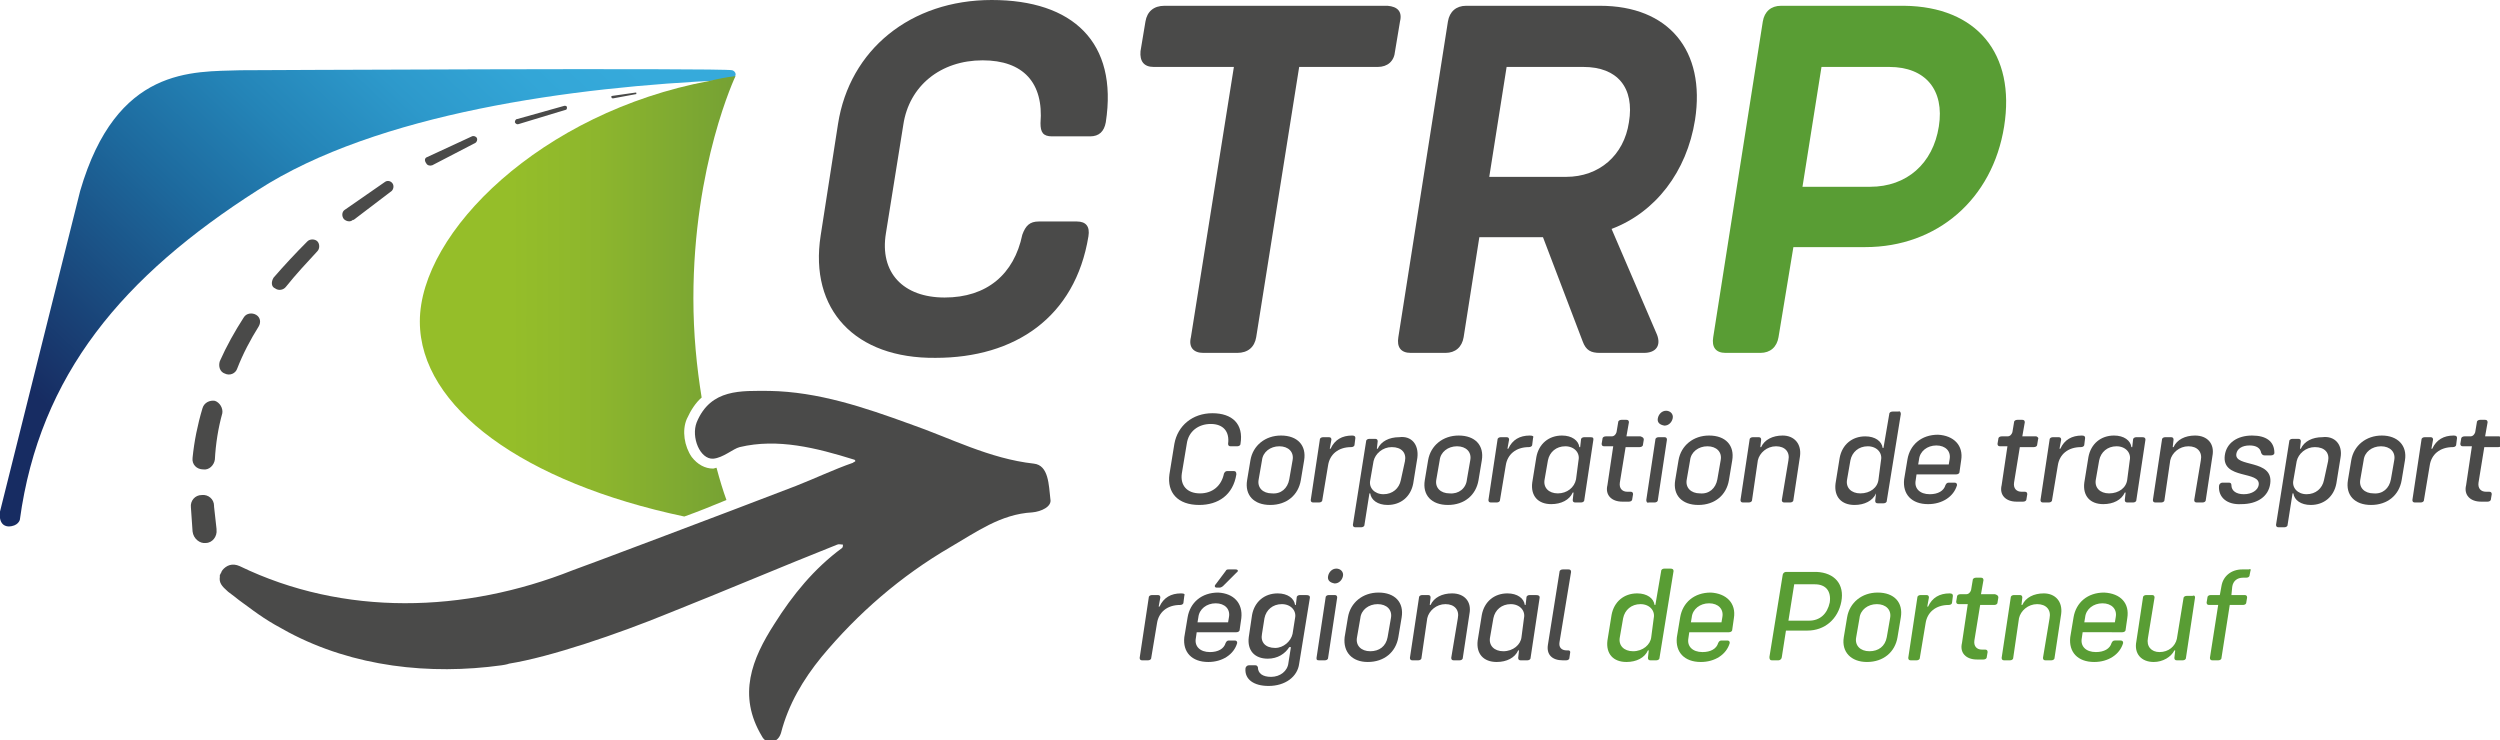 <?xml version="1.0" encoding="UTF-8"?>
<svg xmlns="http://www.w3.org/2000/svg" xmlns:xlink="http://www.w3.org/1999/xlink" version="1.1" id="Calque_1" x="0px" y="0px" viewBox="0 0 302.5 89.6" style="enable-background:new 0 0 302.5 89.6;" xml:space="preserve">
<style type="text/css">
	.st0{fill:#4A4A49;}
	.st1{fill:#599D34;}
	.st2{fill:url(#SVGID_1_);}
	.st3{fill:url(#SVGID_00000036955458920440883580000017478949648945410186_);}
</style>
<g>
	<path class="st0" d="M302.8,53.2l-0.1,0.6c0,0.2-0.2,0.3-0.4,0.3h-1.7l-0.7,4.3c-0.1,0.7,0.3,1.1,0.9,1.1h0.4   c0.2,0,0.3,0.1,0.3,0.3l-0.1,0.6c0,0.2-0.2,0.3-0.4,0.3h-0.8c-1.3,0-2.1-0.8-1.8-2l0.7-4.7h-1.1c-0.2,0-0.3-0.1-0.3-0.3l0.1-0.6   c0-0.2,0.2-0.3,0.4-0.3h0.7c0.3,0,0.5-0.2,0.6-0.5l0.2-1.2c0-0.2,0.2-0.3,0.4-0.3h0.6c0.2,0,0.3,0.1,0.3,0.3l-0.3,1.7h1.7   C302.7,52.9,302.8,53,302.8,53.2z"></path>
	<g>
		<g>
			<path class="st0" d="M99.3,28.5l2.1-13.5c1.4-9,8.8-15,18.6-15c9.8,0,15.3,5.1,13.8,14.8c-0.2,1.1-0.8,1.7-1.9,1.7h-4.6     c-1.1,0-1.4-0.5-1.4-1.6c0.4-4.9-2.1-7.6-7-7.6c-5.1,0-8.9,3.1-9.6,7.8l-2.1,13.1c-0.8,4.8,2.1,7.8,7.1,7.8     c5.1,0,8.4-2.8,9.4-7.6c0.4-1.1,0.9-1.6,2-1.6h4.6c1.1,0,1.6,0.6,1.4,1.8c-1.6,9.8-8.9,14.7-18.5,14.7     C103.5,43.4,97.9,37.5,99.3,28.5z"></path>
			<path class="st0" d="M169.4,2.6l-0.6,3.6c-0.1,1.2-0.9,1.9-2.1,1.9h-9.5L152,40.8c-0.2,1.2-1,1.9-2.3,1.9h-4.1     c-1.2,0-1.8-0.7-1.5-1.9l5.2-32.7h-9.7c-1.2,0-1.7-0.7-1.6-1.9l0.6-3.6c0.2-1.2,1-1.9,2.3-1.9h27C169.1,0.8,169.7,1.4,169.4,2.6z     "></path>
			<path class="st0" d="M195,27.7l5.5,12.8c0.5,1.3-0.1,2.2-1.6,2.2h-5.3c-1.1,0-1.7-0.3-2.1-1.4l-4.8-12.6H179l-1.9,12.1     c-0.2,1.2-1,1.9-2.2,1.9h-4.2c-1.2,0-1.7-0.7-1.5-1.9l6-38.2c0.2-1.2,1-1.9,2.2-1.9h16.2c8.3,0,12.8,5.4,11.5,13.8     C204.1,20.8,200.3,25.7,195,27.7z M191.6,8.1h-9.3l-2.1,13.3h9.3c4,0,7-2.6,7.6-6.6C197.8,10.6,195.7,8.1,191.6,8.1z"></path>
			<path class="st1" d="M242.5,15.3c-1.4,8.8-8.1,14.6-16.8,14.6H217l-1.8,10.9c-0.2,1.2-1,1.9-2.2,1.9h-4.2c-1.2,0-1.7-0.7-1.5-1.9     l6-38.2c0.2-1.2,1-1.9,2.2-1.9h14.9C239.2,0.8,243.9,6.5,242.5,15.3z M228.6,8.1h-8.2l-2.3,14.5h8.2c4.4,0,7.6-2.8,8.3-7.3     C235.3,10.9,233,8.1,228.6,8.1z"></path>
		</g>
		<path class="st0" d="M141.5,57.4l0.6-3.7c0.4-2.2,2.2-3.7,4.6-3.7c2.4,0,3.8,1.3,3.4,3.7c0,0.2-0.2,0.3-0.4,0.3h-0.8    c-0.2,0-0.3-0.1-0.3-0.3c0.2-1.5-0.6-2.4-2.1-2.4c-1.5,0-2.7,0.9-2.9,2.4l-0.6,3.6c-0.2,1.4,0.6,2.4,2.2,2.4    c1.5,0,2.6-0.9,2.9-2.4c0.1-0.2,0.2-0.3,0.4-0.3h0.8c0.2,0,0.3,0.1,0.3,0.4c-0.4,2.5-2.2,3.7-4.5,3.7    C142.5,61.1,141.2,59.6,141.5,57.4z"></path>
		<path class="st0" d="M150.9,58.1l0.4-2.4c0.3-1.8,1.8-3,3.7-3c2,0,3.1,1.2,2.8,3l-0.4,2.4c-0.3,1.8-1.7,3-3.7,3    C151.7,61.1,150.6,59.9,150.9,58.1z M156,58l0.4-2.3c0.2-1-0.5-1.7-1.6-1.7c-1.1,0-2,0.7-2.1,1.7l-0.4,2.3c-0.2,1,0.5,1.7,1.6,1.7    C155,59.8,155.8,59.1,156,58z"></path>
		<path class="st0" d="M164,53l-0.1,0.8c0,0.2-0.2,0.3-0.4,0.3c-1.6,0-2.6,0.9-2.8,2.2l-0.7,4.2c0,0.2-0.2,0.3-0.4,0.3h-0.7    c-0.2,0-0.3-0.1-0.3-0.3l1.1-7.3c0-0.2,0.2-0.3,0.4-0.3h0.7c0.2,0,0.3,0.1,0.3,0.3l-0.2,1.1h0.1c0.5-1.1,1.4-1.6,2.6-1.6    C163.9,52.7,164,52.8,164,53z"></path>
		<path class="st0" d="M171.5,55.4l-0.5,3.1c-0.3,1.6-1.5,2.6-3.1,2.6c-1.2,0-2-0.6-2.1-1.4h-0.1l-0.6,3.8c0,0.2-0.2,0.3-0.4,0.3    h-0.7c-0.2,0-0.3-0.1-0.3-0.3l1.6-10.1c0-0.2,0.2-0.3,0.4-0.3h0.7c0.2,0,0.3,0.1,0.3,0.3l-0.1,0.9h0.1c0.4-0.9,1.4-1.4,2.6-1.4    C170.8,52.7,171.7,53.8,171.5,55.4z M170,55.8c0.2-1-0.4-1.7-1.6-1.7c-1.1,0-2,0.8-2.2,1.7l-0.4,2.3c-0.2,0.9,0.5,1.7,1.6,1.7    c1.1,0,1.9-0.7,2.1-1.7L170,55.8z"></path>
		<path class="st0" d="M172.4,58.1l0.4-2.4c0.3-1.8,1.8-3,3.7-3c2,0,3.1,1.2,2.8,3l-0.4,2.4c-0.3,1.8-1.7,3-3.7,3    C173.2,61.1,172.1,59.9,172.4,58.1z M177.5,58l0.4-2.3c0.2-1-0.5-1.7-1.6-1.7c-1.1,0-2,0.7-2.1,1.7l-0.4,2.3    c-0.2,1,0.5,1.7,1.6,1.7C176.5,59.8,177.4,59.1,177.5,58z"></path>
		<path class="st0" d="M185.5,53l-0.1,0.8c0,0.2-0.2,0.3-0.4,0.3c-1.6,0-2.6,0.9-2.8,2.2l-0.7,4.2c0,0.2-0.2,0.3-0.4,0.3h-0.7    c-0.2,0-0.3-0.1-0.3-0.3l1.1-7.3c0-0.2,0.2-0.3,0.4-0.3h0.7c0.2,0,0.3,0.1,0.3,0.3l-0.2,1.1h0.1c0.5-1.1,1.4-1.6,2.6-1.6    C185.5,52.7,185.6,52.8,185.5,53z"></path>
		<path class="st0" d="M192.8,53.2l-1.1,7.3c0,0.2-0.2,0.3-0.4,0.3h-0.7c-0.2,0-0.3-0.1-0.3-0.3l0.1-0.9h-0.1    c-0.4,0.9-1.4,1.4-2.6,1.4c-1.6,0-2.5-1-2.3-2.6l0.5-3.1c0.3-1.6,1.5-2.6,3.1-2.6c1.2,0,2,0.6,2.1,1.4h0.1l0.1-0.9    c0-0.2,0.2-0.3,0.4-0.3h0.7C192.8,52.9,192.8,53,192.8,53.2z M190.7,58l0.3-2.3c0.2-0.9-0.5-1.7-1.6-1.7c-1.1,0-1.9,0.7-2.1,1.7    l-0.4,2.3c-0.2,1,0.5,1.7,1.6,1.7C189.6,59.7,190.5,59,190.7,58z"></path>
		<path class="st0" d="M198.9,53.2l-0.1,0.6c0,0.2-0.2,0.3-0.4,0.3h-1.7l-0.7,4.3c-0.1,0.7,0.3,1.1,0.9,1.1h0.4    c0.2,0,0.3,0.1,0.3,0.3l-0.1,0.6c0,0.2-0.2,0.3-0.4,0.3h-0.8c-1.3,0-2.1-0.8-1.8-2l0.7-4.7h-1.1c-0.2,0-0.3-0.1-0.3-0.3l0.1-0.6    c0-0.2,0.2-0.3,0.4-0.3h0.7c0.3,0,0.5-0.2,0.6-0.5l0.2-1.2c0-0.2,0.2-0.3,0.4-0.3h0.6c0.2,0,0.3,0.1,0.3,0.3l-0.3,1.7h1.7    C198.8,52.9,198.9,53,198.9,53.2z"></path>
		<path class="st0" d="M199.2,60.5l1.1-7.3c0-0.2,0.2-0.3,0.4-0.3h0.7c0.2,0,0.3,0.1,0.3,0.3l-1.1,7.3c0,0.2-0.2,0.3-0.4,0.3h-0.7    C199.3,60.9,199.2,60.7,199.2,60.5z M200.6,50.6c0.1-0.5,0.5-0.9,1-0.9c0.5,0,0.9,0.4,0.8,0.9c-0.1,0.5-0.5,0.9-1,0.9    C200.8,51.4,200.5,51.1,200.6,50.6z"></path>
		<path class="st0" d="M202.7,58.1l0.4-2.4c0.3-1.8,1.8-3,3.7-3c2,0,3.1,1.2,2.8,3l-0.4,2.4c-0.3,1.8-1.7,3-3.7,3    C203.5,61.1,202.4,59.9,202.7,58.1z M207.8,58l0.4-2.3c0.2-1-0.5-1.7-1.6-1.7c-1.1,0-2,0.7-2.1,1.7l-0.4,2.3    c-0.2,1,0.5,1.7,1.6,1.7C206.8,59.8,207.6,59.1,207.8,58z"></path>
		<path class="st0" d="M217.8,55.2l-0.8,5.3c0,0.2-0.2,0.3-0.4,0.3h-0.7c-0.2,0-0.3-0.1-0.3-0.3l0.8-4.8c0.2-1-0.4-1.7-1.5-1.7    c-1.1,0-2,0.8-2.2,1.7l-0.7,4.8c0,0.2-0.2,0.3-0.4,0.3h-0.7c-0.2,0-0.3-0.1-0.3-0.3l1.1-7.3c0-0.2,0.2-0.3,0.4-0.3h0.7    c0.2,0,0.3,0.1,0.3,0.3l-0.1,0.9h0.1c0.4-0.9,1.4-1.4,2.6-1.4C217.1,52.7,218,53.7,217.8,55.2z"></path>
		<path class="st0" d="M230,50.1l-1.7,10.5c0,0.2-0.2,0.3-0.4,0.3h-0.7c-0.2,0-0.3-0.1-0.3-0.3l0.1-0.9H227    c-0.4,0.9-1.4,1.4-2.6,1.4c-1.6,0-2.5-1-2.3-2.6l0.5-3.1c0.3-1.6,1.5-2.6,3.1-2.6c1.2,0,2,0.6,2.1,1.4h0.1l0.7-4.1    c0-0.2,0.2-0.3,0.4-0.3h0.7C229.9,49.7,230,49.9,230,50.1z M227.3,58l0.3-2.3c0.2-0.9-0.5-1.7-1.6-1.7c-1.1,0-1.9,0.7-2.1,1.7    l-0.4,2.3c-0.2,1,0.5,1.7,1.6,1.7C226.3,59.7,227.2,59,227.3,58z"></path>
		<path class="st0" d="M237.3,55.7l-0.2,1.4c0,0.2-0.2,0.3-0.4,0.3h-4.8l-0.1,0.7c-0.2,1,0.5,1.7,1.7,1.7c1,0,1.7-0.4,1.9-1.1    c0.1-0.2,0.2-0.3,0.4-0.3h0.7c0.2,0,0.3,0.1,0.3,0.3c-0.4,1.4-1.8,2.3-3.5,2.3c-2,0-3.1-1.2-2.9-3l0.4-2.4c0.3-1.8,1.7-3,3.7-3    C236.4,52.7,237.6,53.9,237.3,55.7z M232.1,56.2h3.7l0.1-0.6c0.2-1-0.5-1.7-1.6-1.7c-1.1,0-2,0.7-2.1,1.7L232.1,56.2z"></path>
		<path class="st0" d="M246.6,53.2l-0.1,0.6c0,0.2-0.2,0.3-0.4,0.3h-1.7l-0.7,4.3c-0.1,0.7,0.3,1.1,0.9,1.1h0.4    c0.2,0,0.3,0.1,0.3,0.3l-0.1,0.6c0,0.2-0.2,0.3-0.4,0.3h-0.8c-1.3,0-2.1-0.8-1.8-2l0.7-4.7H242c-0.2,0-0.3-0.1-0.3-0.3l0.1-0.6    c0-0.2,0.2-0.3,0.4-0.3h0.7c0.3,0,0.5-0.2,0.6-0.5l0.2-1.2c0-0.2,0.2-0.3,0.4-0.3h0.6c0.2,0,0.3,0.1,0.3,0.3l-0.3,1.7h1.7    C246.6,52.9,246.7,53,246.6,53.2z"></path>
		<path class="st0" d="M252.3,53l-0.1,0.8c0,0.2-0.2,0.3-0.4,0.3c-1.6,0-2.6,0.9-2.8,2.2l-0.7,4.2c0,0.2-0.2,0.3-0.4,0.3h-0.7    c-0.2,0-0.3-0.1-0.3-0.3l1.1-7.3c0-0.2,0.2-0.3,0.4-0.3h0.7c0.2,0,0.3,0.1,0.3,0.3l-0.2,1.1h0.1c0.5-1.1,1.4-1.6,2.6-1.6    C252.2,52.7,252.3,52.8,252.3,53z"></path>
		<path class="st0" d="M259.6,53.2l-1.1,7.3c0,0.2-0.2,0.3-0.4,0.3h-0.7c-0.2,0-0.3-0.1-0.3-0.3l0.1-0.9h-0.1    c-0.4,0.9-1.4,1.4-2.6,1.4c-1.6,0-2.5-1-2.3-2.6l0.5-3.1c0.3-1.6,1.5-2.6,3.1-2.6c1.2,0,2,0.6,2.1,1.4h0.1l0.1-0.9    c0-0.2,0.2-0.3,0.4-0.3h0.7C259.5,52.9,259.6,53,259.6,53.2z M257.4,58l0.3-2.3c0.2-0.9-0.5-1.7-1.6-1.7c-1.1,0-1.9,0.7-2.1,1.7    l-0.4,2.3c-0.2,1,0.5,1.7,1.6,1.7C256.4,59.7,257.3,59,257.4,58z"></path>
		<path class="st0" d="M267.7,55.2l-0.8,5.3c0,0.2-0.2,0.3-0.4,0.3h-0.7c-0.2,0-0.3-0.1-0.3-0.3l0.8-4.8c0.2-1-0.4-1.7-1.5-1.7    c-1.1,0-2,0.8-2.2,1.7l-0.7,4.8c0,0.2-0.2,0.3-0.4,0.3h-0.7c-0.2,0-0.3-0.1-0.3-0.3l1.1-7.3c0-0.2,0.2-0.3,0.4-0.3h0.7    c0.2,0,0.3,0.1,0.3,0.3l-0.1,0.9h0.1c0.4-0.9,1.4-1.4,2.6-1.4C267.1,52.7,268,53.7,267.7,55.2z"></path>
		<path class="st0" d="M268.5,58.8c0-0.2,0.2-0.4,0.4-0.4h0.8c0.2,0,0.3,0.1,0.3,0.3c0,0.7,0.6,1.1,1.5,1.1c1,0,1.7-0.5,1.8-1.1    c0.3-1.8-4.5-0.6-4.1-3.6c0.2-1.5,1.5-2.4,3.3-2.4c1.7,0,2.7,0.7,2.7,2.1c0,0.2-0.2,0.3-0.4,0.3H274c-0.2,0-0.3-0.1-0.4-0.3    c-0.1-0.6-0.6-0.9-1.4-0.9c-0.9,0-1.5,0.4-1.6,1c-0.3,1.7,4.5,0.6,4.1,3.6c-0.2,1.6-1.6,2.5-3.5,2.5    C269.5,61.1,268.4,60.2,268.5,58.8z"></path>
		<path class="st0" d="M283.2,55.4l-0.5,3.1c-0.3,1.6-1.5,2.6-3.1,2.6c-1.2,0-2-0.6-2.1-1.4h-0.1l-0.6,3.8c0,0.2-0.2,0.3-0.4,0.3    h-0.7c-0.2,0-0.3-0.1-0.3-0.3l1.6-10.1c0-0.2,0.2-0.3,0.4-0.3h0.7c0.2,0,0.3,0.1,0.3,0.3l-0.1,0.9h0.1c0.4-0.9,1.4-1.4,2.6-1.4    C282.5,52.7,283.5,53.8,283.2,55.4z M281.7,55.8c0.2-1-0.4-1.7-1.6-1.7c-1.1,0-2,0.8-2.2,1.7l-0.4,2.3c-0.2,0.9,0.5,1.7,1.6,1.7    c1.1,0,1.9-0.7,2.1-1.7L281.7,55.8z"></path>
		<path class="st0" d="M284.1,58.1l0.4-2.4c0.3-1.8,1.8-3,3.7-3s3.1,1.2,2.8,3l-0.4,2.4c-0.3,1.8-1.7,3-3.7,3S283.8,59.9,284.1,58.1    z M289.3,58l0.4-2.3c0.2-1-0.5-1.7-1.6-1.7c-1.1,0-2,0.7-2.1,1.7l-0.4,2.3c-0.2,1,0.5,1.7,1.6,1.7C288.3,59.8,289.1,59.1,289.3,58    z"></path>
		<path class="st0" d="M297.3,53l-0.1,0.8c0,0.2-0.2,0.3-0.4,0.3c-1.6,0-2.6,0.9-2.8,2.2l-0.7,4.2c0,0.2-0.2,0.3-0.4,0.3h-0.7    c-0.2,0-0.3-0.1-0.3-0.3l1.1-7.3c0-0.2,0.2-0.3,0.4-0.3h0.7c0.2,0,0.3,0.1,0.3,0.3l-0.2,1.1h0.1c0.5-1.1,1.4-1.6,2.6-1.6    C297.2,52.7,297.3,52.8,297.3,53z"></path>
		<path class="st0" d="M143.3,72.1l-0.1,0.8c0,0.2-0.2,0.3-0.4,0.3c-1.6,0-2.6,0.9-2.8,2.2l-0.7,4.2c0,0.2-0.2,0.3-0.4,0.3h-0.7    c-0.2,0-0.3-0.1-0.3-0.3l1.1-7.3c0-0.2,0.2-0.3,0.4-0.3h0.7c0.2,0,0.3,0.1,0.3,0.3l-0.2,1.1h0.1c0.5-1.1,1.4-1.6,2.6-1.6    C143.3,71.8,143.4,71.9,143.3,72.1z"></path>
		<path class="st0" d="M150.2,74.8l-0.2,1.4c0,0.2-0.2,0.3-0.4,0.3h-4.8l-0.1,0.7c-0.2,1,0.5,1.7,1.7,1.7c1,0,1.7-0.4,1.9-1.1    c0.1-0.2,0.2-0.3,0.4-0.3h0.7c0.2,0,0.3,0.1,0.3,0.3c-0.4,1.4-1.8,2.3-3.5,2.3c-2,0-3.1-1.2-2.9-3l0.4-2.4c0.3-1.8,1.7-3,3.7-3    C149.3,71.8,150.4,73,150.2,74.8z M144.9,75.3h3.7l0.1-0.6c0.2-1-0.5-1.7-1.6-1.7c-1.1,0-2,0.7-2.1,1.7L144.9,75.3z M147.1,70.7    l1.2-1.6c0.1-0.2,0.2-0.2,0.4-0.2h0.8c0.3,0,0.4,0.2,0.1,0.4l-1.6,1.6c-0.1,0.1-0.3,0.2-0.4,0.2h-0.4    C147,71.1,146.9,70.9,147.1,70.7z"></path>
		<path class="st0" d="M158.5,72.3l-1.3,8c-0.2,1.6-1.7,2.7-3.7,2.7c-1.8,0-2.9-0.8-2.8-2.1c0-0.2,0.2-0.4,0.4-0.4h0.8    c0.2,0,0.2,0.1,0.3,0.2c0,0.8,0.6,1.2,1.6,1.2c1.1,0,2-0.7,2.1-1.7l0.3-1.9H156c-0.5,0.8-1.4,1.4-2.6,1.4c-1.6,0-2.5-1-2.3-2.6    l0.4-2.7c0.3-1.6,1.5-2.6,3.1-2.6c1.2,0,2,0.6,2.1,1.4h0.1l0.1-0.9c0-0.2,0.2-0.3,0.4-0.3h0.7C158.4,72,158.5,72.1,158.5,72.3z     M156.4,76.7l0.3-1.9c0.2-0.9-0.5-1.7-1.6-1.7c-1.1,0-1.9,0.7-2.1,1.7l-0.3,1.9c-0.2,1,0.4,1.7,1.6,1.7    C155.3,78.4,156.2,77.6,156.4,76.7z"></path>
		<path class="st0" d="M159.3,79.6l1.1-7.3c0-0.2,0.2-0.3,0.4-0.3h0.7c0.2,0,0.3,0.1,0.3,0.3l-1.1,7.3c0,0.2-0.2,0.3-0.4,0.3h-0.7    C159.3,79.9,159.3,79.8,159.3,79.6z M160.7,69.7c0.1-0.5,0.5-0.9,1-0.9c0.5,0,0.9,0.4,0.8,0.9c-0.1,0.5-0.5,0.9-1,0.9    C160.9,70.5,160.6,70.2,160.7,69.7z"></path>
		<path class="st0" d="M162.7,77.1l0.4-2.4c0.3-1.8,1.8-3,3.7-3c2,0,3.1,1.2,2.8,3l-0.4,2.4c-0.3,1.8-1.7,3-3.7,3    C163.6,80.1,162.5,78.9,162.7,77.1z M167.9,77.1l0.4-2.3c0.2-1-0.5-1.7-1.6-1.7s-2,0.7-2.1,1.7l-0.4,2.3c-0.2,1,0.5,1.7,1.6,1.7    C166.9,78.8,167.7,78.2,167.9,77.1z"></path>
		<path class="st0" d="M177.8,74.3l-0.8,5.3c0,0.2-0.2,0.3-0.4,0.3h-0.7c-0.2,0-0.3-0.1-0.3-0.3l0.8-4.8c0.2-1-0.4-1.7-1.5-1.7    c-1.1,0-2,0.8-2.2,1.7l-0.7,4.8c0,0.2-0.2,0.3-0.4,0.3h-0.7c-0.2,0-0.3-0.1-0.3-0.3l1.1-7.3c0-0.2,0.2-0.3,0.4-0.3h0.7    c0.2,0,0.3,0.1,0.3,0.3l-0.1,0.9h0.1c0.4-0.9,1.4-1.4,2.6-1.4C177.2,71.8,178.1,72.8,177.8,74.3z"></path>
		<path class="st0" d="M186.3,72.3l-1.1,7.3c0,0.2-0.2,0.3-0.4,0.3H184c-0.2,0-0.3-0.1-0.3-0.3l0.1-0.9h-0.1    c-0.4,0.9-1.4,1.4-2.6,1.4c-1.6,0-2.5-1-2.3-2.6l0.5-3.1c0.3-1.6,1.5-2.6,3.1-2.6c1.2,0,2,0.6,2.1,1.4h0.1l0.1-0.9    c0-0.2,0.2-0.3,0.4-0.3h0.7C186.2,72,186.3,72.1,186.3,72.3z M184.1,77.1l0.3-2.3c0.2-0.9-0.5-1.7-1.6-1.7c-1.1,0-1.9,0.7-2.1,1.7    l-0.4,2.3c-0.2,1,0.5,1.7,1.6,1.7C183.1,78.8,184,78,184.1,77.1z"></path>
		<path class="st0" d="M187.3,78l1.4-8.8c0-0.2,0.2-0.3,0.4-0.3h0.7c0.2,0,0.3,0.1,0.3,0.3l-1.4,8.5c-0.1,0.6,0.2,1,0.9,1h0.2    c0.1,0,0.2,0.1,0.2,0.2l-0.1,0.7c0,0.2-0.2,0.3-0.4,0.3h-0.4C187.8,79.9,187.1,79.2,187.3,78z"></path>
		<path class="st1" d="M202.5,69.1l-1.7,10.5c0,0.2-0.2,0.3-0.4,0.3h-0.7c-0.2,0-0.3-0.1-0.3-0.3l0.1-0.9h-0.1    c-0.4,0.9-1.4,1.4-2.6,1.4c-1.6,0-2.5-1-2.3-2.6l0.5-3.1c0.3-1.6,1.5-2.6,3.1-2.6c1.2,0,2,0.6,2.1,1.4h0.1l0.7-4.1    c0-0.2,0.2-0.3,0.4-0.3h0.7C202.4,68.8,202.5,68.9,202.5,69.1z M199.8,77.1l0.3-2.3c0.2-0.9-0.5-1.7-1.6-1.7    c-1.1,0-1.9,0.7-2.1,1.7l-0.4,2.3c-0.2,1,0.5,1.7,1.6,1.7C198.8,78.8,199.7,78,199.8,77.1z"></path>
		<path class="st1" d="M209.8,74.8l-0.2,1.4c0,0.2-0.2,0.3-0.4,0.3h-4.8l-0.1,0.7c-0.2,1,0.5,1.7,1.7,1.7c1,0,1.7-0.4,1.9-1.1    c0.1-0.2,0.2-0.3,0.4-0.3h0.7c0.2,0,0.3,0.1,0.3,0.3c-0.4,1.4-1.8,2.3-3.5,2.3c-2,0-3.1-1.2-2.9-3l0.4-2.4c0.3-1.8,1.7-3,3.7-3    C208.9,71.8,210.1,73,209.8,74.8z M204.6,75.3h3.7l0.1-0.6c0.2-1-0.5-1.7-1.6-1.7c-1.1,0-2,0.7-2.1,1.7L204.6,75.3z"></path>
		<path class="st1" d="M222.8,72.8c-0.4,2.1-2,3.5-4.1,3.5h-2.6l-0.5,3.2c0,0.2-0.2,0.4-0.4,0.4h-0.8c-0.2,0-0.3-0.1-0.3-0.4    l1.6-9.9c0-0.2,0.2-0.4,0.4-0.4h3.7C222,69.3,223.2,70.7,222.8,72.8z M219.6,70.7h-2.5l-0.7,4.4h2.5c1.3,0,2.2-0.8,2.5-2.2    C221.6,71.5,220.9,70.7,219.6,70.7z"></path>
		<path class="st1" d="M223.1,77.1l0.4-2.4c0.3-1.8,1.8-3,3.7-3c2,0,3.1,1.2,2.8,3l-0.4,2.4c-0.3,1.8-1.7,3-3.7,3    C224,80.1,222.8,78.9,223.1,77.1z M228.3,77.1l0.4-2.3c0.2-1-0.5-1.7-1.6-1.7s-2,0.7-2.1,1.7l-0.4,2.3c-0.2,1,0.5,1.7,1.6,1.7    C227.3,78.8,228.1,78.2,228.3,77.1z"></path>
		<path class="st1" d="M236.3,72.1l-0.1,0.8c0,0.2-0.2,0.3-0.4,0.3c-1.6,0-2.6,0.9-2.8,2.2l-0.7,4.2c0,0.2-0.2,0.3-0.4,0.3h-0.7    c-0.2,0-0.3-0.1-0.3-0.3l1.1-7.3c0-0.2,0.2-0.3,0.4-0.3h0.7c0.2,0,0.3,0.1,0.3,0.3l-0.2,1.1h0.1c0.5-1.1,1.4-1.6,2.6-1.6    C236.2,71.8,236.3,71.9,236.3,72.1z"></path>
		<path class="st1" d="M241.8,72.3l-0.1,0.6c0,0.2-0.2,0.3-0.4,0.3h-1.7l-0.7,4.3c-0.1,0.7,0.3,1.1,0.9,1.1h0.4    c0.2,0,0.3,0.1,0.3,0.3l-0.1,0.6c0,0.2-0.2,0.3-0.4,0.3h-0.8c-1.3,0-2.1-0.8-1.8-2l0.7-4.7h-1.1c-0.2,0-0.3-0.1-0.3-0.3l0.1-0.6    c0-0.2,0.2-0.3,0.4-0.3h0.7c0.3,0,0.5-0.2,0.6-0.5l0.2-1.2c0-0.2,0.2-0.3,0.4-0.3h0.6c0.2,0,0.3,0.1,0.3,0.3l-0.3,1.7h1.7    C241.7,72,241.8,72.1,241.8,72.3z"></path>
		<path class="st1" d="M249.4,74.3l-0.8,5.3c0,0.2-0.2,0.3-0.4,0.3h-0.7c-0.2,0-0.3-0.1-0.3-0.3l0.8-4.8c0.2-1-0.4-1.7-1.5-1.7    c-1.1,0-2,0.8-2.2,1.7l-0.7,4.8c0,0.2-0.2,0.3-0.4,0.3h-0.7c-0.2,0-0.3-0.1-0.3-0.3l1.1-7.3c0-0.2,0.2-0.3,0.4-0.3h0.7    c0.2,0,0.3,0.1,0.3,0.3l-0.1,0.9h0.1c0.4-0.9,1.4-1.4,2.6-1.4C248.7,71.8,249.6,72.8,249.4,74.3z"></path>
		<path class="st1" d="M257.4,74.8l-0.2,1.4c0,0.2-0.2,0.3-0.4,0.3H252l-0.1,0.7c-0.2,1,0.5,1.7,1.7,1.7c1,0,1.7-0.4,1.9-1.1    c0.1-0.2,0.2-0.3,0.4-0.3h0.7c0.2,0,0.3,0.1,0.3,0.3c-0.4,1.4-1.8,2.3-3.5,2.3c-2,0-3.1-1.2-2.9-3l0.4-2.4c0.3-1.8,1.7-3,3.7-3    C256.6,71.8,257.7,73,257.4,74.8z M252.2,75.3h3.7l0.1-0.6c0.2-1-0.5-1.7-1.6-1.7c-1.1,0-2,0.7-2.1,1.7L252.2,75.3z"></path>
		<path class="st1" d="M265.6,72.3l-1.1,7.3c0,0.2-0.2,0.3-0.4,0.3h-0.7c-0.2,0-0.3-0.1-0.3-0.3l0.1-0.9h-0.1    c-0.4,0.8-1.4,1.4-2.5,1.4c-1.5,0-2.4-1-2.1-2.5l0.8-5.3c0-0.2,0.2-0.3,0.4-0.3h0.7c0.2,0,0.3,0.1,0.3,0.3l-0.8,4.9    c-0.2,1,0.4,1.7,1.4,1.7c1.1,0,1.9-0.7,2.1-1.6l0.8-4.9c0-0.2,0.2-0.3,0.4-0.3h0.7C265.5,72,265.6,72.1,265.6,72.3z"></path>
		<path class="st1" d="M272.3,69.1l-0.1,0.5c0,0.2-0.2,0.3-0.4,0.3h-0.4c-0.7,0-1.2,0.4-1.3,1.1L270,72h1.6c0.2,0,0.3,0.1,0.3,0.3    l-0.1,0.6c0,0.2-0.2,0.3-0.4,0.3h-1.6l-1,6.4c0,0.2-0.2,0.3-0.4,0.3h-0.7c-0.2,0-0.3-0.1-0.3-0.3l1-6.4h-1.1    c-0.2,0-0.3-0.1-0.3-0.3l0.1-0.6c0-0.2,0.2-0.3,0.4-0.3h1.1l0.2-1.1c0.2-1.2,1.2-2,2.5-2h0.8C272.3,68.8,272.4,68.9,272.3,69.1z"></path>
		<linearGradient id="SVGID_1_" gradientUnits="userSpaceOnUse" x1="9.701" y1="56.206" x2="68.861" y2="-6.816">
			<stop offset="2.752825e-02" style="stop-color:#172C62"></stop>
			<stop offset="0.197" style="stop-color:#1A4B7F"></stop>
			<stop offset="0.368" style="stop-color:#1D699D"></stop>
			<stop offset="0.533" style="stop-color:#2484B7"></stop>
			<stop offset="0.687" style="stop-color:#2D99CB"></stop>
			<stop offset="0.827" style="stop-color:#33A6D7"></stop>
			<stop offset="0.94" style="stop-color:#36AADB"></stop>
		</linearGradient>
		<path class="st2" d="M87.8,9.7c1.5-0.1,1.4-1,0.8-1.2c-1-0.3-59.5,0-59.5,0C23.3,8.7,14.1,8,9.7,23.1L0,61.9c0,0-0.3,1.7,1,1.8    c1.2,0,1.4-0.8,1.4-0.8c2.4-17.6,12.5-29.5,28.8-39.9C45.6,13.7,69.4,10.5,87.8,9.7z"></path>
		<g>
			
				<linearGradient id="SVGID_00000119801924154202163770000016489329917521697680_" gradientUnits="userSpaceOnUse" x1="50.915" y1="35.828" x2="89.054" y2="35.828">
				<stop offset="0.284" style="stop-color:#95BE29"></stop>
				<stop offset="0.558" style="stop-color:#8DB62D"></stop>
				<stop offset="1" style="stop-color:#75A134"></stop>
			</linearGradient>
			<path style="fill:url(#SVGID_00000119801924154202163770000016489329917521697680_);" d="M82.8,62.5c1.7-0.6,3.4-1.3,5.1-2     c-0.4-1.1-0.8-2.4-1.2-3.9c-0.1,0-0.3,0.1-0.4,0.1c-1,0-1.9-0.5-2.6-1.4c-0.9-1.3-1.2-3.2-0.6-4.6c0.5-1.1,1.1-2,1.8-2.6     c-0.6-3.7-1-7.7-1-12C83.9,19.9,89,9.2,89,9.2c-1.4,0.2-1.9,0.3-3.2,0.6c-20.3,3.8-35,18.3-35,29.1     C50.8,49.3,63.4,58.4,82.8,62.5z"></path>
		</g>
		<g>
			<path class="st0" d="M23.3,64.3l-0.2-2.9c-0.1-0.8,0.5-1.5,1.3-1.5c0.8-0.1,1.5,0.5,1.5,1.3l0,0.1l0.3,2.7l0,0.1     c0.1,0.8-0.5,1.6-1.3,1.6C24.2,65.8,23.4,65.2,23.3,64.3C23.3,64.4,23.3,64.3,23.3,64.3z"></path>
			<path class="st0" d="M23.3,55.4c0.2-2,0.6-4,1.2-6c0.2-0.7,0.9-1,1.5-0.9c0.6,0.2,1,0.9,0.9,1.5c-0.5,1.8-0.8,3.7-0.9,5.6     c-0.1,0.7-0.7,1.3-1.4,1.2C23.8,56.8,23.2,56.2,23.3,55.4C23.3,55.4,23.3,55.4,23.3,55.4z"></path>
			<path class="st0" d="M26.6,43.7c0.8-1.8,1.8-3.6,2.9-5.3c0.3-0.5,1-0.6,1.5-0.3c0.5,0.3,0.6,0.9,0.3,1.4c-1,1.6-1.9,3.3-2.6,5.1     c-0.2,0.6-0.9,0.9-1.5,0.6C26.6,45,26.4,44.3,26.6,43.7C26.6,43.7,26.6,43.7,26.6,43.7z"></path>
			<path class="st0" d="M33.1,33.6c1.3-1.5,2.7-3,4.1-4.4c0.3-0.3,0.9-0.3,1.2,0c0.3,0.3,0.3,0.9,0,1.2c-1.3,1.4-2.6,2.8-3.8,4.3     c-0.3,0.4-0.9,0.5-1.3,0.2C32.8,34.7,32.8,34.1,33.1,33.6C33.1,33.6,33.1,33.6,33.1,33.6z"></path>
			<path class="st0" d="M41.7,25.4l4.9-3.4c0.3-0.2,0.7-0.1,0.9,0.2c0.2,0.3,0.1,0.7-0.1,0.9l0,0l-4.6,3.5l-0.1,0     c-0.3,0.3-0.8,0.2-1.1-0.1C41.3,26.1,41.4,25.6,41.7,25.4C41.7,25.4,41.7,25.4,41.7,25.4z"></path>
			<path class="st0" d="M51.7,19l5.4-2.5c0.2-0.1,0.5,0,0.6,0.2c0.1,0.2,0,0.5-0.2,0.6l0,0l-5.2,2.7l0,0c-0.3,0.1-0.6,0-0.7-0.2     C51.3,19.4,51.4,19.1,51.7,19C51.7,19,51.7,19,51.7,19z"></path>
			<path class="st0" d="M62.6,14.4l5.7-1.6c0.1,0,0.3,0,0.3,0.2c0,0.1,0,0.3-0.2,0.3l0,0L62.8,15l0,0c-0.2,0.1-0.4,0-0.5-0.2     C62.3,14.6,62.4,14.4,62.6,14.4C62.6,14.4,62.6,14.4,62.6,14.4z"></path>
			<path class="st0" d="M74.1,11.6l2.8-0.4c0.1,0,0.1,0,0.1,0.1c0,0.1,0,0.1-0.1,0.1l-2.7,0.5l0,0c-0.1,0-0.2,0-0.2-0.1     C73.9,11.7,74,11.6,74.1,11.6C74.1,11.6,74.1,11.6,74.1,11.6z"></path>
		</g>
		<path class="st0" d="M125.1,56.1c-5.4-0.6-10.1-3.1-15-4.8c-5.5-2-11.1-3.9-17-4c-3.4,0-7.1-0.3-8.8,3.8c-0.7,1.8,0.4,4.5,2,4.4    c1.2-0.1,2.4-1.2,3.2-1.4c4.6-1.1,9.3,0.1,13.8,1.5c0.1,0,0.2,0.1,0.2,0.2c-0.1,0.1-0.2,0.1-0.3,0.2c-2.3,0.8-4.6,1.9-6.9,2.8    c-8.3,3.2-26.9,10.2-27,10.2c-13.1,5.2-27.7,5.6-40.3-0.5c-0.9-0.4-1.6-0.1-2.1,0.5c0,0,0,0,0,0c0,0,0,0,0,0    c0,0.1-0.1,0.1-0.1,0.2c0,0.1-0.1,0.1-0.1,0.2c0,0,0,0,0,0c0,0.1-0.1,0.1-0.1,0.2c0,0.1,0,0.1,0,0.2c0,0,0,0,0,0    c-0.1,0.7,0.2,1.1,1,1.8c0.4,0.3,1.2,0.9,1.3,1c2.7,2,3.4,2.5,6,3.9c7.9,4.2,17.1,5.2,25.8,4c0,0,0.7-0.1,0.9-0.2    c5-0.8,13.2-3.6,19.3-6.1c6.8-2.7,13.6-5.6,20.4-8.3c0.2-0.1,0.5,0,0.7,0c0,0.1,0,0.3-0.1,0.4c-3.4,2.5-6,5.7-8.2,9.2    c-2.7,4.2-4.5,8.6-1.5,13.6c0.2,0.4,0.7,0.8,1.2,0.7c0.6-0.2,0.9-0.5,1.1-1.1c0.9-3.5,2.7-6.5,4.9-9.2c4.4-5.3,9.6-9.8,15.6-13.3    c3.1-1.8,6.1-4,9.9-4.2c1.1-0.1,2.4-0.7,2.2-1.6C126.9,58.7,126.9,56.3,125.1,56.1z"></path>
	</g>
</g>
</svg>
